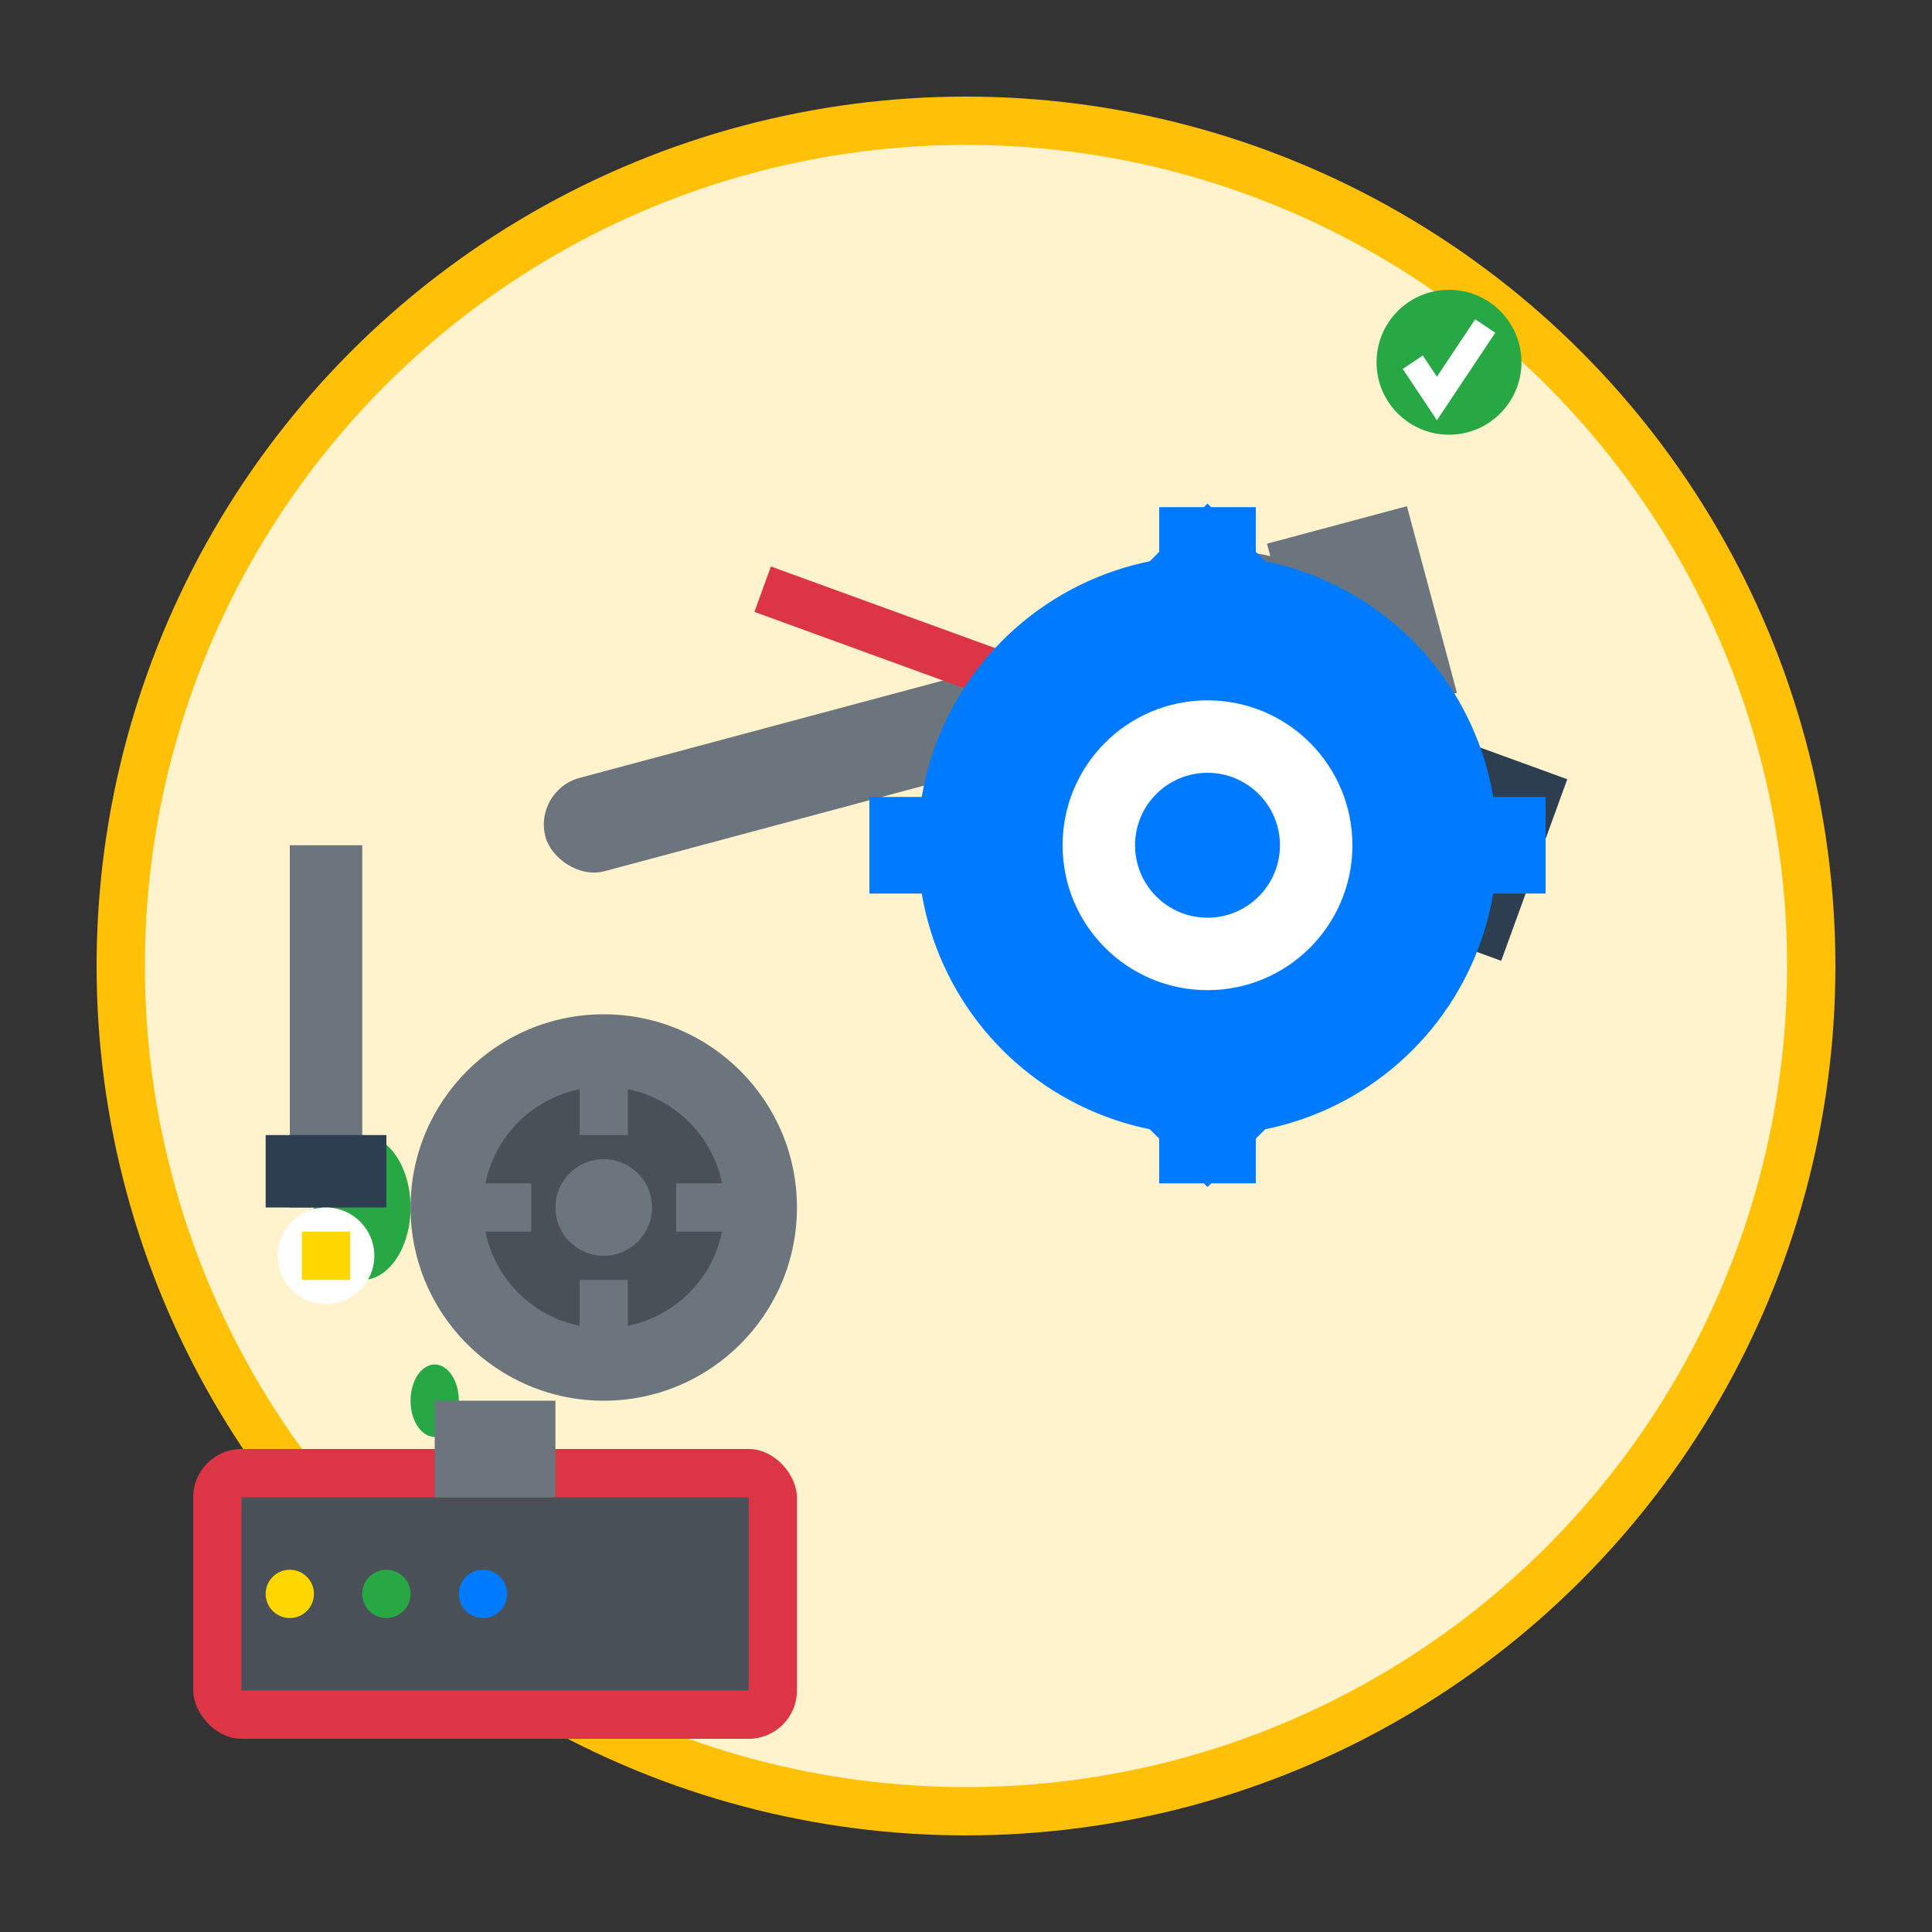 <svg width="80" height="80" viewBox="0 0 80 80" fill="none" xmlns="http://www.w3.org/2000/svg">
    <rect x="0" y="0" width="80" height="80" fill="#333333" stroke="none"/>
    <!-- Background circle -->
    <circle cx="40" cy="40" r="35" fill="#fff3cd" stroke="#ffc107" stroke-width="2"/>
    
    <!-- Wrench -->
    <g transform="translate(20, 25) rotate(-15)">
        <rect x="0" y="8" width="35" height="4" fill="#6c757d" rx="2"/>
        <circle cx="30" cy="10" r="4" fill="#6c757d"/>
        <circle cx="30" cy="10" r="2" fill="#495057"/>
        <rect x="32" y="6" width="6" height="8" fill="#6c757d"/>
    </g>
    
    <!-- Screwdriver -->
    <g transform="translate(35, 15) rotate(20)">
        <rect x="0" y="9" width="30" height="2" fill="#dc3545"/>
        <rect x="26" y="6" width="8" height="8" fill="#2c3e50"/>
        <circle cx="30" cy="10" r="1" fill="#495057"/>
    </g>
    
    <!-- Gear/Cog -->
    <g transform="translate(50, 35)">
        <circle cx="0" cy="0" r="12" fill="#007bff"/>
        <circle cx="0" cy="0" r="6" fill="white"/>
        <circle cx="0" cy="0" r="3" fill="#007bff"/>
        <!-- Gear teeth -->
        <rect x="-2" y="-14" width="4" height="4" fill="#007bff"/>
        <rect x="-2" y="10" width="4" height="4" fill="#007bff"/>
        <rect x="-14" y="-2" width="4" height="4" fill="#007bff"/>
        <rect x="10" y="-2" width="4" height="4" fill="#007bff"/>
        <rect x="-10" y="-10" width="4" height="4" fill="#007bff" transform="rotate(45)"/>
        <rect x="6" y="-10" width="4" height="4" fill="#007bff" transform="rotate(-45)"/>
        <rect x="-10" y="6" width="4" height="4" fill="#007bff" transform="rotate(-45)"/>
        <rect x="6" y="6" width="4" height="4" fill="#007bff" transform="rotate(45)"/>
    </g>
    
    <!-- Oil/fluid drops -->
    <g transform="translate(15, 50)">
        <ellipse cx="0" cy="0" rx="2" ry="3" fill="#28a745"/>
        <ellipse cx="6" cy="3" rx="1.5" ry="2" fill="#28a745"/>
        <ellipse cx="3" cy="8" rx="1" ry="1.5" fill="#28a745"/>
    </g>
    
    <!-- Spark plug -->
    <g transform="translate(12, 35)">
        <rect x="0" y="0" width="3" height="15" fill="#6c757d"/>
        <rect x="-1" y="12" width="5" height="3" fill="#2c3e50"/>
        <circle cx="1.5" cy="17" r="2" fill="white"/>
        <rect x="0.5" y="16" width="2" height="2" fill="#ffd700"/>
    </g>
    
    <!-- Car part (brake disc) -->
    <g transform="translate(25, 50)">
        <circle cx="0" cy="0" r="8" fill="#6c757d"/>
        <circle cx="0" cy="0" r="5" fill="#495057"/>
        <circle cx="0" cy="0" r="2" fill="#6c757d"/>
        <!-- Ventilation slots -->
        <rect x="-1" y="-6" width="2" height="3" fill="#6c757d"/>
        <rect x="-1" y="3" width="2" height="3" fill="#6c757d"/>
        <rect x="-6" y="-1" width="3" height="2" fill="#6c757d"/>
        <rect x="3" y="-1" width="3" height="2" fill="#6c757d"/>
    </g>
    
    <!-- Repair status indicators -->
    <g transform="translate(60, 15)">
        <circle cx="0" cy="0" r="3" fill="#28a745"/>
        <path d="M-1.5 0 L-0.5 1.5 L1.5 -1.5" stroke="white" stroke-width="1" fill="none"/>
    </g>
    
    <!-- Tool box -->
    <rect x="8" y="60" width="25" height="12" fill="#dc3545" rx="2"/>
    <rect x="10" y="62" width="21" height="8" fill="#495057"/>
    <rect x="18" y="58" width="5" height="4" fill="#6c757d"/>
    <circle cx="12" cy="66" r="1" fill="#ffd700"/>
    <circle cx="16" cy="66" r="1" fill="#28a745"/>
    <circle cx="20" cy="66" r="1" fill="#007bff"/>
</svg>

